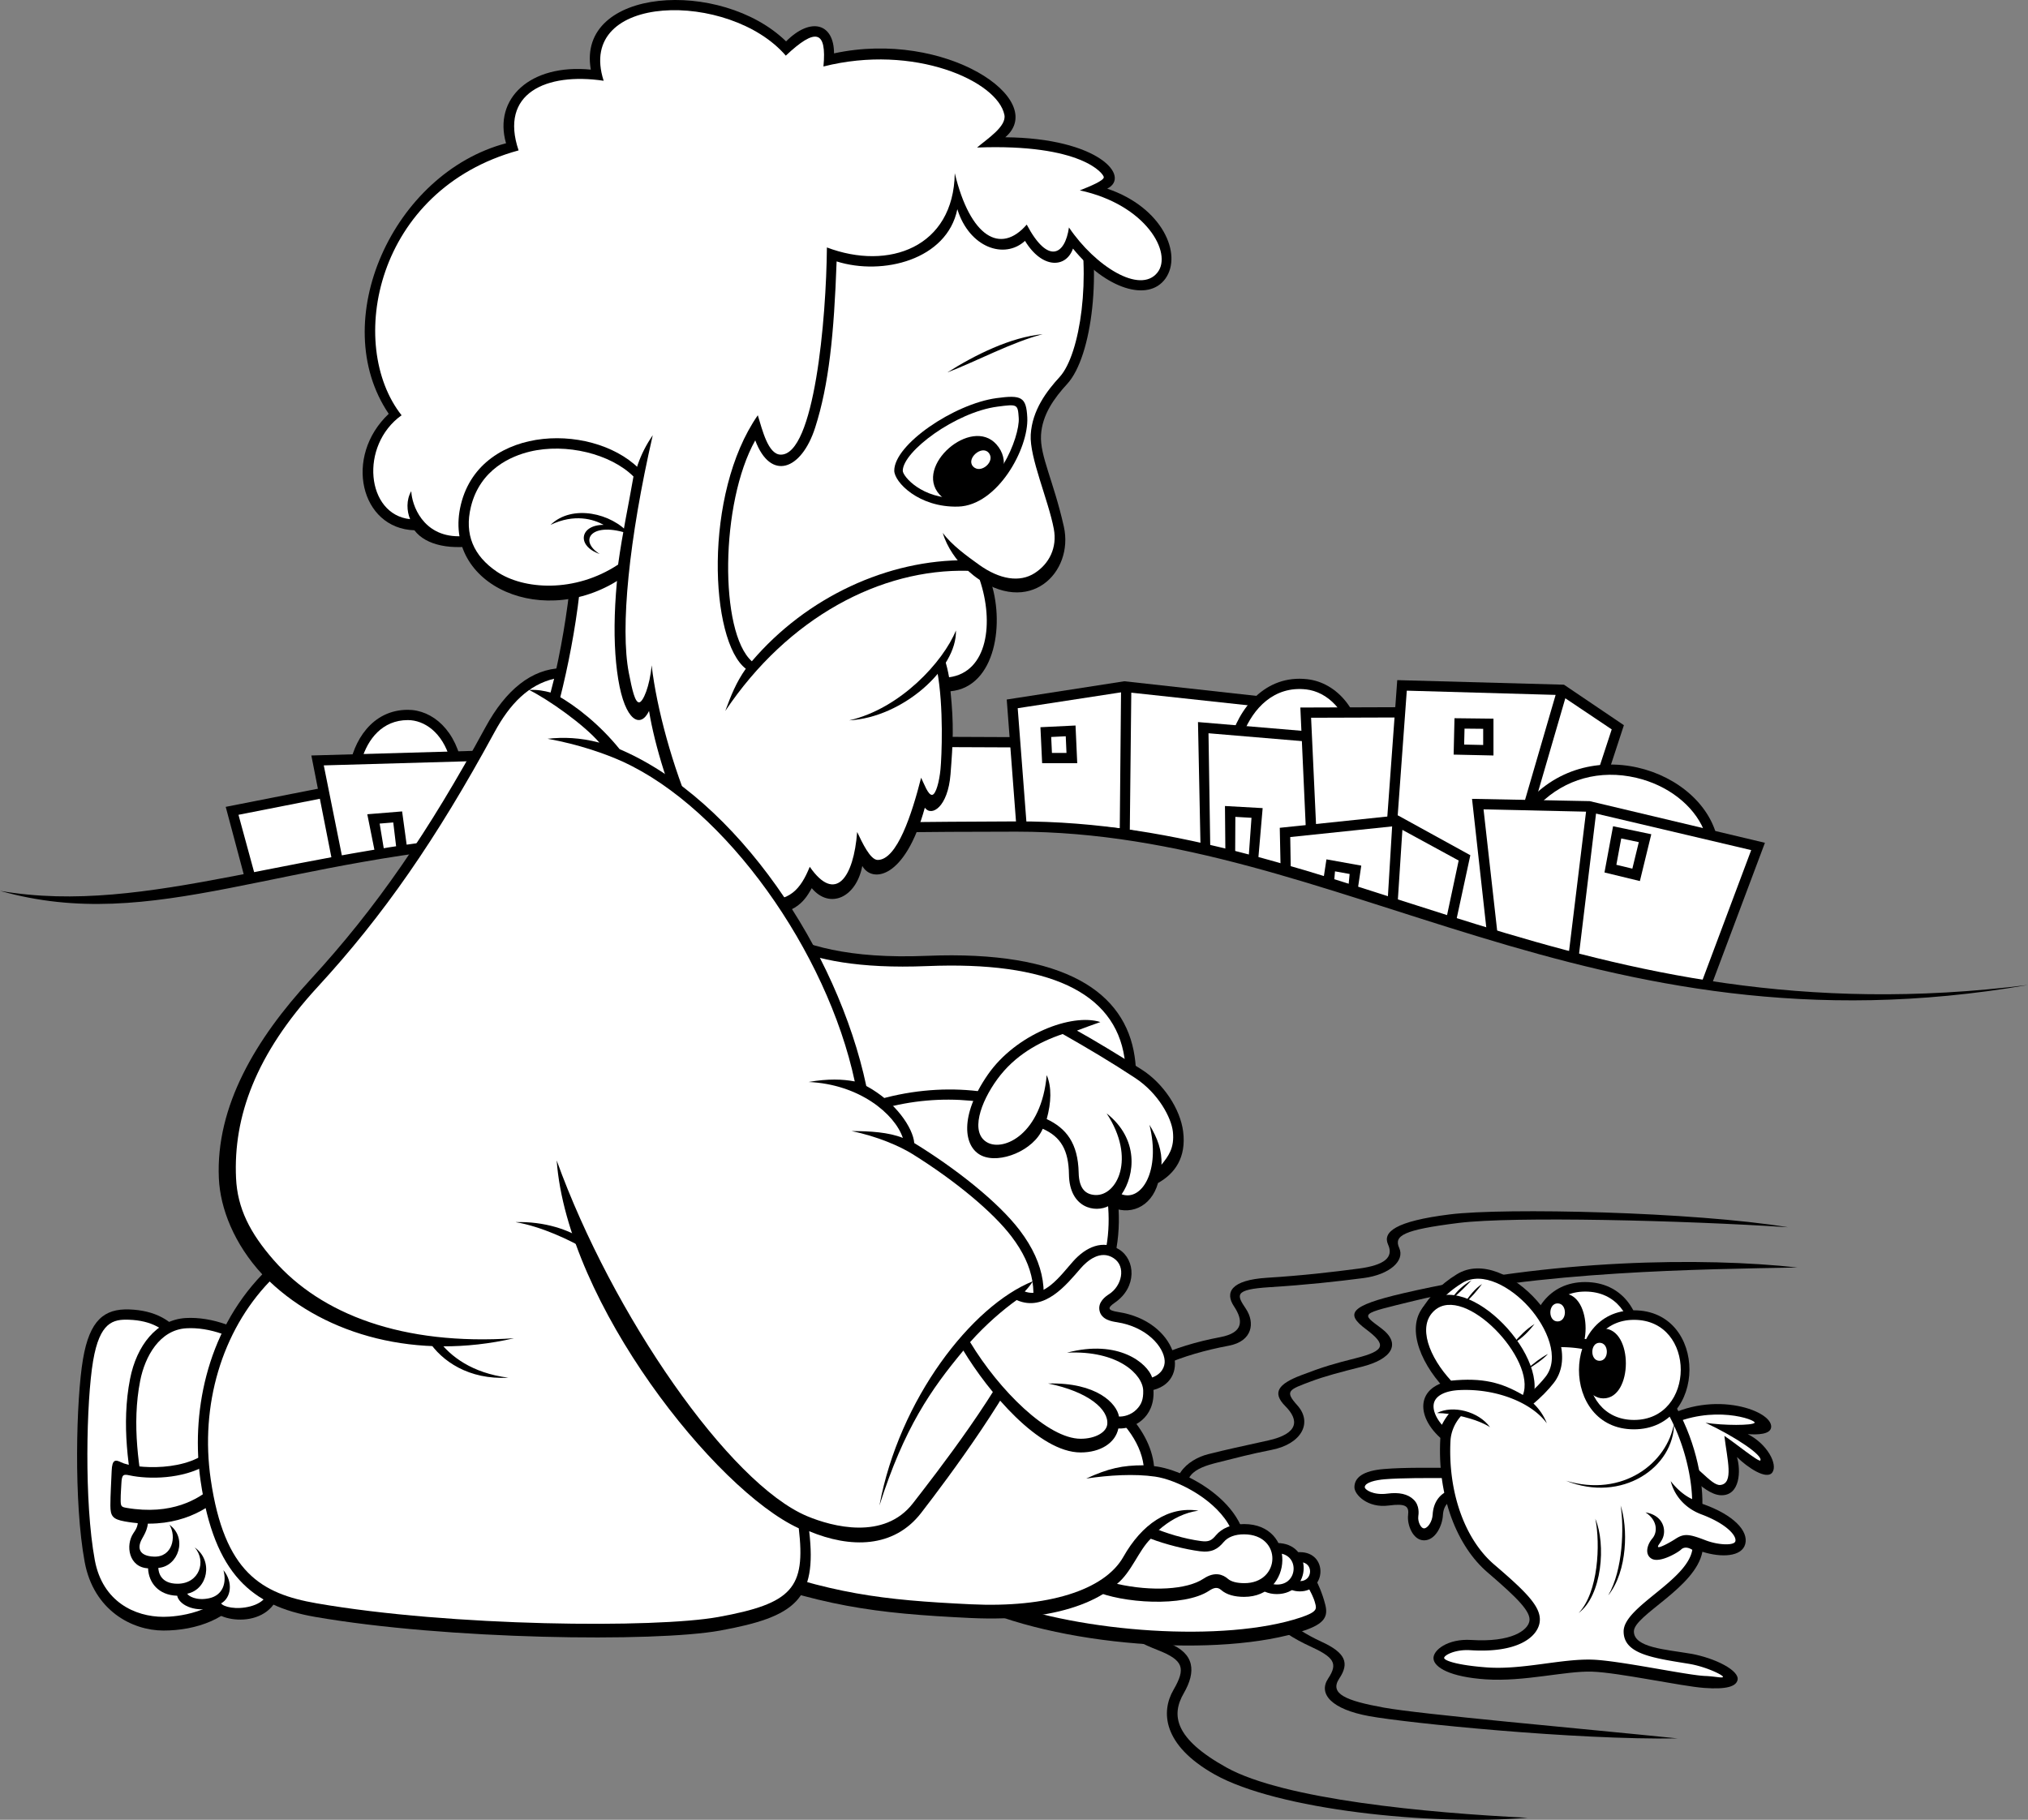 <svg xmlns="http://www.w3.org/2000/svg" width="288" height="258.48"><rect width="100%" height="100%" fill="#808080" stroke="none"/><path d="M225.102 182.1c-10.34 0-10.461 16.906 0 16.906 10.457 0 10.578-16.906 0-16.906"/><path fill="#fff" d="M225.121 183.451c-8.695 0-8.797 14.22 0 14.22 8.793 0 8.899-14.22 0-14.22"/><path d="M221.984 183.721c-4.175 0-4.226 9.918 0 9.918 4.23 0 4.278-9.918 0-9.918"/><path fill="#fff" d="M221.195 185.131c-1.36 0-1.379 2.563 0 2.563 1.38 0 1.395-2.563 0-2.563"/><path d="m146.453 117.358-.32-12.649-18.488-.078v12.973l18.808-.246"/><path fill="#fff" d="m144.707 106.162-15.602-.066v11.082l15.852-.203-.25-10.813"/><path d="m144.348 117.522-1.38-18.164 16.704-2.594 21.242 2.352-3.894 23.433c-6.891-1.703-11.895-3.215-17.43-4.055-2.676-.406-9.89-.89-15.242-.972"/><path fill="#fff" d="m159.02 117.655.18-19.317-14.673 2.254 1.254 16.39c4.63.118 10.29.321 13.239.673m1.425.215c4.227.722 11.125 2.538 15.317 3.624l3.46-21.097-18.566-2.012-.21 19.484"/><path d="m147.754 103.291.242 5.11h4.984l-.242-5.352-4.984.242"/><path fill="#fff" d="m149.281 104.678.106 2.262h2.066l-.105-2.364-2.067.102"/><path d="m34.89 125.225-2.835-10.621 15.648-3.082 2.758 10.62-15.57 3.083"/><path fill="#fff" d="m46.637 113.217-12.77 2.516 2.324 8.523 12.711-2.515-2.265-8.524"/><path d="M49.566 109.33c.57-4.05 3.246-8.511 8.352-8.511 3.488 0 6.973 2.918 7.785 8.433l-16.137.078"/><path fill="#fff" d="M63.902 107.8c-1.082-3.798-3.668-5.52-5.984-5.52-3.637 0-5.691 2.73-6.54 5.586l12.524-.067"/><path d="M174.629 105.4c1.226-4.714 5-9.624 11.043-8.925 4.121.48 7.848 4.406 8.05 11.039l-19.093-2.113"/><path fill="#fff" d="M185.504 97.924c-4.606-.531-7.55 2.738-8.93 6.223l15.547 1.722c-.691-5.02-3.7-7.605-6.617-7.945"/><path d="m47.215 122.55-3-15.243 25.539-.73.324 12.808c-4.617.406-15.16 1.703-22.863 3.164"/><path fill="#fff" d="m68.336 108.076-22.356.637 2.633 13.113c6.903-1.242 15.172-2.476 19.973-2.957l-.25-10.793"/><path d="m53.297 121.33-1.137-5.675 4.945-.403.73 5.352-4.538.726"/><path fill="#fff" d="m55.848 116.819-1.934.16.621 3.742 1.746-.281-.433-3.621"/><path d="m170.496 120.682-.367-18.121 24.566 2.07-4.742 21.649-19.457-5.598"/><path fill="#fff" d="m171.621 104.15.25 16.22 16.93 4.867 4.113-19.293-21.293-1.793"/><path d="m174.02 121.291-.06-6.808 5.352.3-.667 7.723-4.625-1.215"/><path fill="#fff" d="m175.434 116.026-.024 4.988 1.93.555.387-5.41-2.293-.133"/><path d="m185.758 124.635-1.094-24.14 17.695-.06-2.921 28.516-13.68-4.316"/><path fill="#fff" d="m186.191 101.948 1.04 22.453 10.878 3.535 2.633-26.035-14.55.047"/><path d="m196.156 127.819 2.27-31.215 23.676.648 8.511 5.754-10.539 32.192c-4.785-1.22-15.89-4.622-23.918-7.38"/><path fill="#fff" d="m220.918 98.701-9.746 33.465c-4.395-1.332-9.348-2.883-13.559-4.312l2.168-29.754 21.137.601m1.375.481 6.59 4.418-10.094 30.808c-1.719-.464-3.86-1.109-6.219-1.816l9.723-33.41"/><path d="m206.555 102.014-.121 5.168 5.656.125v-5.23l-5.535-.063"/><path fill="#fff" d="m207.98 103.49-.054 2.266 2.703.059v-2.297l-2.649-.027"/><path d="m181.867 123.662-.125-6.082 16.785-1.761 10.278 5.656-2.192 10.152c-6.14-1.824-18.547-6.261-24.746-7.965"/><path fill="#fff" d="m197.7 117.381-.63 10.426c-5.414-1.691-11.734-3.633-13.765-4.219l-.075-4.695 14.47-1.512m1.456.492 7.992 4.356-1.746 8.21c-.925-.288-3.656-1.179-6.918-2.198l.672-10.368"/><path d="M215.86 115.252c8.753-12 26.347-6.082 28.132 4.375l-28.133-4.375"/><path fill="#fff" d="M232.363 110.475c-5.156-1.211-10.117.18-13.695 3.734l23.277 3.625c-1.48-3.468-5.086-6.304-9.582-7.36"/><path d="m211.156 132.522-2.11-19.055 16.704.324 24.89 5.918-7.702 20.516c-10.458-1.625-22.215-4.625-31.782-7.703"/><path fill="#fff" d="m225.238 115.287-2.465 20.223a188.052 188.052 0 0 1-10.109-2.879l-1.984-17.672 14.558.328m1.418.27 22.035 5.191-7.023 18.735a216.273 216.273 0 0 1-17.473-3.606l2.461-20.32"/><path d="m229.074 117.358-1.219 6.566 5.028 1.219 1.62-6.649-5.429-1.136"/><path fill="#fff" d="m229.543 122.834 2.27.547.917-3.765-2.496-.524-.691 3.742"/><path d="m187.887 125.225.484-3.164 4.945.89-.566 3.813-4.863-1.54"/><path fill="#fff" d="m189.586 123.764-.129 1.48 2.04.645.167-1.75-2.078-.375"/><path d="M0 126.533c21.102 3.657 42.086-6.398 75.309-8.402 14.582-.879 44.265-1.375 69.039-1.46 46.304-.165 79.734 31.304 143.652 23.23-62.348 10.785-97.684-21.774-143.652-21.774-24.809 0-54.352.625-68.957 1.461-35.727 2.043-53.418 13.149-75.391 6.945m216.953 131.661c-14.27-.692-34.582-2.594-42.77-7.137-7.43-4.121-7.863-7.457-6.081-10.54 1.785-3.081 1.582-5.675-2.149-7.136-8.023-3.14-9.523-5.633-6.281-9.851 2.61-3.395 2.836-7.094-1.543-15.2-4.375-8.109 2.598-14.593 16.379-17.191 3.383-.637 3.73-3.281 2.433-5.227-1.296-1.949-1.824-2.757 3.364-3.082 5.187-.324 9.61-.812 13.336-1.297 3.73-.488 5.879-2.472 5.07-4.257-.813-1.785.605-2.594 8.39-3.567 7.786-.972 31.985-.367 46.82.606-13.374-2.188-40.253-2.797-48.034-1.824-7.785.972-9.57 2.515-8.758 4.296.809 1.786-.488 2.922-4.215 3.407-3.73.488-7.785.972-12.973 1.297-5.191.324-6 2.109-4.703 4.054 1.297 1.946 1.434 3.742-1.945 4.38-13.785 2.593-21.242 10.054-16.863 18.16 4.375 8.109 4.39 11.687 1.78 15.081-3.241 4.215-1.862 8.047 6.161 11.188 3.73 1.46 4.055 2.597 2.274 5.676-1.786 3.082-1.567 7.828 5.835 12 8.918 5.027 30.688 7.296 44.473 6.164"/><path d="M255.262 180.033c-13.258.243-37.094.485-54.485 4.743-7.738 1.894-7.539 1.703-4.62 3.89 2.917 2.192 1.507 4.399-2.798 5.473-2.918.73-5.23 1.34-7.175 2.07-3.172 1.188-3.79 1.36-1.946 3.403 2.188 2.433.64 5.476-3.648 6.324-3.125.617-4.867 1.097-7.785 1.824-2.918.73-5.832 1.902-3.16 6.203 4.375 7.055 9.484 15.324 18 19.215 3.46 1.582 4.011 3.043 2.55 5.23-1.457 2.192.977 3.165 6.325 4.137 5.351.973 27.488 2.918 41.714 4.375-14.472.246-38.43-2.187-43.78-3.16-5.352-.973-7.298-3.16-5.837-5.352 1.457-2.187.785-3.039-2.676-4.62-8.515-3.891-13.62-12.407-18-19.462-2.671-4.296.73-7.05 3.649-7.78 2.918-.731 4.133-.973 8.512-1.946 4.378-.973 4.378-2.918 2.433-4.867-1.945-1.946-.972-3.16 2.188-4.375 3.164-1.22 4.867-1.703 7.785-2.434 4.304-1.074 4.379-1.945 1.46-4.137-2.921-2.187-2.41-3.3 5.348-5.105 20.918-4.867 42.567-5.11 55.946-3.649"/><path d="M207.02 208.49c-3.73 0-7.458-.081-10.458.165-3 .242-4.218 1.214-4.218 2.593 0 1.051 1.886 2.993 4.867 2.594 2.434-.324 2.918.082 2.754 1.379-.16 1.297.648 3.566 2.273 3.566 1.621 0 2.594-2.105 2.672-3.566.082-1.461.895-2.27 2.352-2.352l-.242-4.378"/><path fill="#fff" d="M193.813 211.198c-.047.398 1.234 1.218 3.203.953 1.656-.22 2.925.047 3.757.87.836.829.696 1.997.641 2.38-.09.656.32 1.683.824 1.683.5 0 1.16-.941 1.215-1.945.094-1.68.922-2.887 2.285-3.422l-.172-1.773c-2.957-.012-6.554-.024-8.886.164-1.356.11-2.793.453-2.867 1.09"/><path d="M235.316 202.006c7.215-4.867 16.297-1.785 16.215.649-.039 1.136-2.027 1.132-3.324 1.05 2.758 1.38 4.297 4.297 3.488 5.434-.812 1.137-3.566-.73-5.027-2.188.566 1.864.484 5.512-2.27 5.43-2.757-.082-5.84-4.945-8.191-4.863l-.89-5.512"/><path fill="#fff" d="M236.777 202.573c6.485-3.165 12.649-.891 12.403-.489-.242.407-4.457.407-6.973 0 4.297 2.028 8.148 4.63 7.785 5.352-.164.324-3.73-2.594-5.11-3.485.407 3.407 1.368 6.747-.566 6.973-1.378.16-3.57-3.406-6.89-4.703l-.649-3.648"/><path d="M241.762 213.6c.12-7.176-4.621-23.719-20.188-23.719-6.812 0-11.312 2.8-13.863 6.082-6.445.121-7.055 4.742-3.164 8.27-.485 8.394 2.433 15.449 6.687 19.093 4.258 3.653 6.203 5.598 5.961 6.934-.238 1.316-2.554 3.04-8.27 2.676-3.312-.211-5.472 1.46-5.35 2.676.12 1.214 2.32 2.578 7.417 2.918 5.473.367 11.313-1.215 15.082-1.094 3.77.12 12.649 2.066 15.93 2.312 3.285.243 4.512-.242 4.742-1.097.367-1.336-3.16-3.16-6.687-3.77-3.528-.605-8.028-.851-8.028-3.16 0-2.313 8.758-6.203 9.73-11.313 2.676.852 5.594.731 6.083-1.093.484-1.824-1.582-4.133-6.082-5.715"/><path fill="#fff" d="M240.3 212.932c-.109-4.274-1.929-11.762-6.773-16.691-3.195-3.25-7.218-4.899-11.953-4.899-6.285 0-9.96 2.543-11.89 4.566 3.644.489 8.363 2.125 9.984 6.258-2.188-3-7.293-4.968-12.402-4.722-1.926.09-3.215.714-3.575 1.672-.328.878.09 2.093 1.079 3.257a8.218 8.218 0 0 1 1.238-1.847l1.582.484c-1.035 1.098-1.543 2.438-1.606 3.652-.363 7.274 2.024 13.977 6.204 17.559 4.675 4.008 6.835 6.137 6.445 8.3-.375 2.052-3.164 4.294-9.801 3.872-2.23-.145-3.762.73-3.746 1.098.016.39 1.93 1.035 6.004 1.34 5.105.382 10.555-1.239 15.031-1.098 3.797.12 13.465 2.215 15.992 2.316 1.52.059 2.567.36 2.567.117 0-.242-2.418-1.449-4.868-1.847-5.156-.836-9.238-1.395-9.238-4.598 0-3.5 8.988-7.152 9.754-11.586-.668-.426-1.242-.394-1.605-.031-.368.367-3.043 1.988-4.196 1.277-1.007-.617-.601-2.012.121-2.855.79-.926.73-2.617-.972-3.711 2.554.426 3.039 2.554 2.37 3.832-.327.629-.73.972-.55 1.094.184.12 1.5-.547 2.434-1.157 1.218-.789 1.902-.722 4.273.192 1.836.707 4.031.765 4.23.164.247-.758-1.195-2.485-4.808-3.84-2.434-.91-3.879-2.777-4.363-4.723 1.035 1.336 2.125 2.13 3.039 2.555"/><path d="M204.063 200.705c2.25-1.172 5.898-.242 7.539 2.008-1.887-1.215-5.473-2.008-7.54-2.008m22.497 15.024c1.52 3.586.972 10.883-2.371 13.375 2.796-2.918 3.101-9.79 2.37-13.375m3.59-1.887c1.032 3.04 1.032 9.305-1.765 12.77 2.129-3.649 2.25-9.73 1.765-12.77m7.598-11.734c0 6.324-7.418 11.43-15.383 8.207 8.09 2.433 14.414-2.492 15.383-8.207m-20.258-2.508c1.38-1.117 2.438-2.242 3.145-3.145 5.02-6.39-6.797-19.718-13.727-15.472-2.515 1.543-3.86 3.183-4.996 4.968l11.477 11.54c1.52.515 2.703 1.226 4.101 2.109"/><path fill="#fff" d="M216.656 198.393c1.422-1.16 2.356-2.235 2.828-2.836 2.079-2.645.243-6.973-2.343-9.879-2.567-2.883-6.625-5.195-9.473-3.45-1.816 1.114-2.938 2.25-3.875 3.544l12.059 12.129c.367.21.562.355.804.492"/><path d="M217.3 199.44c3.583-6.098-8.894-19.473-14.609-14.403-3.257 2.891-1.21 8.25 2.383 12.102 4.336-.367 7.524-.172 12.227 2.3"/><path fill="#fff" d="M216.27 198.139c1.957-5.016-8.258-15.813-12.551-12.004-2.528 2.242-.692 6.684 2.347 9.969 4.461-.446 7.153.254 10.204 2.035"/><path d="M206.09 184.573c.687-1.133 1.781-2.11 2.875-2.715-.73.77-1.781 1.863-2.875 2.715m4.375-2.188c-.93.566-1.902 1.781-2.512 2.758.973-.813 1.781-1.785 2.512-2.758m7.461 5.675c-1.176.727-1.988 1.579-3.121 2.837 1.578-.934 2.39-1.946 3.12-2.836m1.903 4.254c-.89.445-2.144 1.379-3.078 2.27 1.133-.606 2.512-1.622 3.078-2.27m-82.778 35.269c12.891 6.324 36.34 7.953 48.16 4.016 2.919-.977 3.407-2.027 3-3.649-.405-1.625-1.054-3.082-1.702-4.296-10.703.16-27.406-.895-34.215-1.868l-15.242 5.797"/><path fill="#fff" d="M186.793 227.819c-.258-1.04-.648-1.602-1.176-2.696-10.496.09-26.254-.898-33.156-1.84l-10.727 4.067c11.727 4.512 32.203 6.008 43.016 2.379 2.324-.781 2.215-1.23 2.043-1.91"/><path d="M109.727 131.873c4.539 2.43 10.71 4.348 21.89 3.891 19.785-.813 28.172 5.266 29.512 14.27 1.137 7.62-2.27 14.917-10.863 17.187l-33.567-5.027c-1.297-7.133-5.351-23.348-6.972-30.32"/><path fill="#fff" d="M111.957 134.604c1.8 7.484 4.926 20.844 5.984 26.3l32.227 4.829c8.36-2.352 10.406-9.516 9.52-15.485-1.395-9.347-10.817-13.73-28.008-13.027-9.836.402-15.676-.93-19.723-2.617"/><path d="M116.863 159.44c18.973-10.38 40.34-2.047 41.836 10.539 1.133 9.566-2.433 20.105-17.84 26.27l-23.996-36.81"/><path fill="#fff" d="M157.246 170.15c-1.476-11.89-22.039-18.644-38.281-10.16l22.457 34.446c14.672-6.32 16.777-16.653 15.824-24.285"/><path d="M127.563 192.194c14.273-4.215 35.19 4.703 36.324 16.054 4.867.485 15.73 6.485 12.484 14.918l-15.402-1.136c-2.434 4.703-9.73 8.433-23.188 7.785-13.46-.649-21.406-1.621-35.676-7.133l25.457-30.488"/><path fill="#fff" d="M159.531 221.131c-2.687 4.75-10.754 7.266-21.68 6.738-12.601-.605-19.84-1.457-32.886-6.312l23.426-28.078c8.101-2.219 19.03-.192 26.757 5.004 4.243 2.851 6.805 6.265 7.254 9.644-2.976 0-4.98.426-8.144 1.883 3.285-.484 6.808-.7 9.789-.273 2.91.418 8.047 2.918 10.336 6.629 1.043 1.699 1.355 3.464.937 5.257l-13.457-.992c1.336-2.43 4.465-5.543 8.328-6.058-4.277-.668-8.043 1.933-10.66 6.558"/><path d="M184.594 220.463c-3.871 0-3.805 5.574 0 5.574 3.8 0 4-5.574 0-5.574"/><path fill="#fff" d="M184.629 221.877c-1.871 0-1.84 2.7 0 2.7s1.937-2.7 0-2.7"/><path d="M181.328 219.166c-5.035 0-4.95 7.254 0 7.254 4.953 0 5.207-7.254 0-7.254"/><path fill="#fff" d="M181.379 220.62c-3.086 0-3.031 4.445 0 4.445 3.027 0 3.187-4.446 0-4.446"/><path d="M156.266 145.17c-4.055-1.3-11.996 1.73-15.973 7.457-4.055 5.84-3.484 10.297-.89 11.516 2.593 1.215 7.374-.73 8.675-3.813 2.594 1.137 3.68 3.07 3.727 6.489.07 4.78 3.73 5.511 5.675 4.457 2.84 1.539 6 .242 6.973-3.243 2.406-1.347 4.027-3.625 3.57-7.296-.406-3.246-2.84-6.895-5.921-8.84-3.079-1.946-6.809-4.215-9.16-5.512 1.054-.406 2.187-.812 3.324-1.215"/><path fill="#fff" d="M150.914 146.87c-3.406 1.136-6.828 3.062-9.262 6.386-2.433 3.324-3.922 7.649-1.441 9.02 2.352 1.297 7.684-1.196 8.434-9.567.73 1.703.648 3.89 0 6.242 2.757 1.297 4.449 3.407 4.539 7.622.05 2.351 1.046 3.093 2.351 3.164 3.082.16 5.836-5.192 1.621-11.594 4.621 3.648 4.016 8.754 2.13 11.492 2.859 1.031 5.573-3.344 3.952-9.871 1.133 1.863 1.805 3.668 1.703 5.676.973-1.219 1.875-2.356 1.622-4.703-.211-1.95-2.028-5.434-5.352-7.621-3.324-2.192-6.73-4.22-10.297-6.247"/><path d="M26.379 190.49c-1.703-3.039-4.5-4.378-8.027-4.5-3.528-.12-5.622 1.493-6.567 7.055-.973 5.715-1.34 20.313.242 28.824 1.274 6.848 6.692 9.73 11.192 9.73s9.605-1.581 11.918-5.96l-8.758-35.148"/><path fill="#fff" d="M25.016 191.053c-1.36-2.312-3.555-3.492-6.715-3.602-2.223-.078-4.137.309-5.078 5.84-.965 5.676-1.29 20.067.242 28.313 1.094 5.894 5.687 8.047 9.754 8.047 1.789 0 7.554-.47 10.238-4.836l-8.441-33.762"/><path d="M37.566 191.342c-3.039-2.797-7.546-4.348-11.187-4.133-4.137.242-6.977 3.907-7.906 8.633-1.266 6.441-.243 12.977.925 18.57.43 2.04.086 2.563-.445 3.344-1.176 1.735-.664 4.871 2.074 5.004.082 2.027 1.461 3.813 4.137 3.895.242 1.214 2.27 2.347 4.863 1.78 1.38 2.352 9.891 3 9.891-4.214 0-7.219-.484-21.363-2.352-32.879"/><path fill="#fff" d="M29.715 227.01c-1.875.41-3.016-.355-3.125-.656 0 0 .004.004.004.011 2.918-.609 3.738-4.68 1.062-6.566 1.703 1.95.653 5.152-2.449 5.152-2.437 0-2.7-1.683-2.723-2.25 2.84-.203 4.2-4.238 1.582-6.125 1.036 1.704.407 4.618-2.199 4.524-2.043-.074-2.46-1.156-1.703-2.524.617-1.113 1.184-1.992.664-4.464-1.137-5.438-2.133-11.829-.922-17.989.68-3.457 2.762-7.234 6.559-7.457 3.238-.191 7.09 1.176 9.746 3.426 1.656 10.55 2.25 23.848 2.25 32.129 0 2.254-.969 3.414-2.875 3.934-2.055.554-3.898.062-4.18-.415 1.403-.792 1.743-2.992.325-4.714.488 1.761-.07 3.558-2.016 3.984"/><path d="M31.61 212.323c-2.555 2.554-7.298 4.984-13.926 3.77-1.657-.306-2.008-.731-2.008-2.25 0-1.52.12-3.286.183-4.927.063-1.64.536-1.617 1.336-1.215 1.825.91 9.793 1.52 13.075-2.25l1.34 6.872"/><path fill="#fff" d="M17.945 214.17c-.715-.125-.808-.215-.808-1.12 0-.977.054-1.31.105-2.395.059-1.215.281-1.286 1.133-1.102 2.785.598 7.54.54 10.926-1.45l.719 3.216c-1.801 1.562-5.606 3.964-12.075 2.851"/><path d="M81.352 77.873c-.489 10.38-3.082 21.89-5.84 29.676l20.27 10.375 42.484-36.156c7.945 5.996 14.27-.488 12.812-6.977-1.46-6.484-3.406-10.05-3.242-12.972.16-2.918 1.867-5.266 3.727-7.297 3.566-3.89 5.027-16.375 2.593-25.617l-45.402-9.407C101.78 31.983 89.133 61.01 81.352 77.873"/><path fill="#fff" d="M139.055 80.229c2.914 2.078 5.754 2.547 7.89 1.168 2.051-1.324 3.215-3.602 2.707-6.285-.77-4.082-3.464-10.133-3.277-13.371.207-3.508 2.3-6.227 4.113-8.204 2.926-3.195 4.555-14.402 2.473-23.39l-43.45-9C104.36 30.584 84.79 73.9 82.794 78.233c-.535 10.652-3.106 21.496-5.488 28.593l18.273 9.356 41.57-35.383c-1.214-1.055-2.695-3.086-3.261-5.113 1.218 1.699 3.465 3.324 5.168 4.543"/><path d="M148.078 47.467c-4.543.406-9.73 3-13.543 5.434 4.219-1.621 9.164-4.297 13.543-5.434m-6.57 9.083c-5.996.82-14.512 6.566-14.512 10.296 0 1.621 3.488 5.27 9.082 5.11 5.594-.165 10.027-8.274 9.809-12.65-.145-2.925-.809-3.241-4.38-2.757"/><path fill="#fff" d="M128.203 66.862c.02-2.754 7.524-8.332 13.469-9.106 2.82-.367 2.871-.363 3 1.61.18 2.695-3.168 11.19-8.629 11.375-5.113.167-7.844-3.094-7.84-3.88"/><path d="M141.496 63.112c-3.57-3.996-11.7 3.074-8.09 7.113 3.934 4.398 12.063-2.672 8.09-7.113"/><path fill="#fff" d="M140.383 64.291c-.977-1.093-3.2.84-2.211 1.946 1.074 1.199 3.297-.735 2.21-1.946"/><path d="M135.953 29.713c1.703 5.473 6.692 7.176 9.61 4.5 2.433 4.012 5.84 3.89 6.812 1.094 4.621 5.719 10.7 7.66 13.133 4.258 2.433-3.407-.363-10.094-8.27-12.77 3.407-1.703-1.215-7.176-14.472-7.297 6.203-5.351-8.512-15.324-24.325-11.918 0-4.257-3.28-5.23-6.808-1.703-9.242-9-29.797-7.664-27.73 4.012-8.633-.852-13.864 4.137-12.04 10.46-16.054 4.255-25.539 25.298-16.66 38.43-6.445 6.083-4.015 16.297 3.649 16.54 3.28 4.379 14.836 2.797 22.011-5.23l8.27 1.948c-1.945 10.336-2.309 18.485-1.336 24.446.973 5.957 3.16 7.05 4.375 4.5 1.582 9.726 8.543 28.172 15.691 28.82 5.352.488 6.688-2.43 7.418-3.648 2.555 3.043 6.324 1.34 7.176-3.16 1.336 2.43 6.078 1.945 8.879-8.27.973 1.336 3.281-.121 3.648-4.742.364-4.625.485-7.055 0-11.797 6.446-.61 7.782-9.852 5.594-15.934l-3.285-2.676c-11.188-.12-22.742 5.23-30.523 14.352-4.625-4.137-4.5-22.5.484-31.379 2.187 5.84 6.566 4.258 8.512-1.824 1.949-6.078 2.675-13.258 3.043-23.594 6.566 2.07 15.687-.242 17.144-7.418"/><path fill="#fff" d="M137.477 81.076c-12.407-.324-25.563 6.61-34.48 19.907.812-2.192 1.542-4.055 2.917-6-5.105-3.895-6.078-24.813 1.703-36 .653 2.11 1.461 5.562 3.246 5.593 4.782.082 6.485-19.296 6.567-29.43 8.758 3.325 18 0 18.16-10.542 2.191 9.082 6.488 11.597 10.219 7.297 2.996 5.675 5.43 4.379 5.996.406 3.73 5.516 10.093 9.52 12.566 6.406 2.192-2.758-1.617-9.648-11.023-11.676 1.457-.566 3.406-1.379 3.406-1.863 0-.488-3.164-4.785-18-4.219 1.457-1.246 4.219-3 3.883-4.644-.977-4.813-12.848-10.121-25.696-6.867.489-5.188-1.132-5.512-5.347-1.54-7.95-9.246-29.918-9-25.867 3.567-8.188-1.215-14.836 1.781-12.079 9.89-20.433 5.594-24.488 27.649-16.62 37.622-6 4.297-5.028 14.105 1.214 14.758-.484-1.137-.566-2.758.164-3.973.078 1.945 1.621 6.402 6.727 6.402 5.11 0 11.191-3.082 15.246-7.703l8.996 2.191c.73-3.566 1.379-6 3.324-8.84-3.402 14.84-4.629 27.407-3.402 33.731.484 2.512.89 4.215 1.457 4.215.566 0 1.543-2.352 1.785-5.27 1.457 12.489 9.09 32.735 15.324 33.325 4.297.406 5.836-1.54 7.133-4.703 3.649 5.269 6.242 1.539 6.73-4.946.731 1.54 1.864 3.973 2.919 3.973 2.757 0 4.867-6.567 6.164-11.676.406.813.972 2.434 1.539 2.434.566 0 1.054-1.946 1.215-3.649.164-1.703.488-8.84-.485-14.027l1.137-1.461c.164.543.433 1.637.566 2.434 5.512-.73 6.383-7.825 4.356-13.825-.75-.507-1.051-.77-1.66-1.297"/><path d="M135.754 89.55c.16 5.433-7.582 12.362-15.164 12.769 7.277-1.66 13.379-8.352 15.164-12.77M91.32 67.17c-6.242-7.215-23.023-7.133-25.86 4.461-2.839 11.594 12.08 18.078 23.188 10.215.649-4.703 1.375-9.406 2.672-14.676"/><path fill="#fff" d="M75.234 64.147c-2.558.617-7.043 2.453-8.359 7.832-.96 3.922.379 6.969 3.664 9.207 3.785 2.57 11.059 3.082 17.238-.992.657-4.703 1.426-8.137 2.184-12.516-3.25-3.215-9.559-4.777-14.727-3.531"/><path d="M89.375 75.846c-2.43-2.918-8.105-4.297-11.188-1.297 3.407-1.621 6.083-.808 7.54 0-3.403 0-3.891 3-.567 4.137-3.082-1.945-1.137-4.703 4.215-2.84M78.957 98.67l.813-3.77c-4.258.122-7.915 3.04-10.825 8.391-8.11 14.918-15.484 25.66-24.89 35.88-7.7 8.359-13.442 17.945-12.973 28.214.195 4.277 2.18 9.313 6.16 13.621-8.11 8.434-10.11 20.09-8.754 29.352 1.946 13.297 7.336 17.75 16.215 19.293 18.649 3.246 48.274 3.636 57.567 1.949 10.699-1.95 13.78-4.379 12.644-14.11 5.84 2.434 12 2.434 15.895-2.593 3.89-5.028 13.367-17.746 16.375-25.785 1.855-4.961 1.32-9.496-2.368-14.36-3.082-4.058-9.171-8.832-14.98-12.394-.164-2.11-2.598-5.836-6.813-8.11-4.054-19.132-18.324-40.699-35.027-47.836-2.754-3.406-6.117-6.12-9.039-7.742"/><path fill="#fff" d="M38.867 178.979c-3.37-3.856-5.152-7.352-5.347-11.66-.391-8.649 2.746-17.536 11.609-27.16 9.312-10.118 16.816-20.934 25.098-36.168 2.214-4.079 4.851-6.72 8.464-7.586l-.503 1.96c-.915-.242-1.825-.425-3.04-.363 2.797 1.399 7.782 4.926 9.973 7.48-2.797-.73-5.11-.792-7.36-.55 4.438.793 8.302 2.168 10.653 3.242 14.695 6.707 29.035 27.004 32.973 45.43-1.703-.324-3.797-.406-6.551.078 7.215.324 12.242 4.543 13.379 7.945-2.028-.808-4.625-.972-7.3-.972 3.647.73 6.905 2.164 8.663 3.261 6.082 3.79 11.442 8.25 14.074 11.719 3.25 4.281 3.918 8.281 2.164 12.969-3.035 8.117-13.14 21.008-16.164 24.914-4.097 5.293-11.472 3.32-15.007 1.844-11.063-4.625-27.696-28.645-35.59-50.536 1.5 20.301 22.558 46.829 34.382 52.25.989 8.485-.91 10.688-11.43 12.598-8.855 1.61-37.937 1.379-57.054-1.945-7.84-1.364-13.09-4.375-15.023-17.586-1.543-10.559 1.582-21.07 8.363-28.125 8.027 7.625 20.922 11.23 34.707 8.066-15.813 1.055-27.402-3.402-34.133-11.105"/><path d="M60.836 190.408c1.867 2.922 5.758 5.598 11.352 5.274-5.188-.649-8.27-3.082-9.891-5.274h-1.461m22.094-14.265c-2.067-1.461-5.594-2.68-9.727-2.555 3.649.606 7.781 2.555 10.215 4.012l-.488-1.457m63.77 5.836c-8.72 3.484-19.012 16.781-21.81 31.863 3.524-11.066 7.337-16.5 11.919-22.012 3.527 5.836 10.699 14.473 16.66 14.473 2.797 0 4.926-1.34 5.351-3.406 2.067.12 5.23-1.461 4.985-5.473 5.593-1.46 3.257-9.8-4.985-11.066-1.582-.246-1.57-.59-.488-1.34 3.164-2.188 2.922-6.078.61-7.54-2.313-1.46-4.743-.362-6.567 1.704-1.824 2.066-4.098 5.27-6.852 4.258.407-.407.852-.977 1.176-1.461"/><path fill="#fff" d="M153.469 180.147c.922-1.063 2.808-2.688 4.691-1.434 1.809 1.2 1.137 3.961-.656 5.106-.504.32-1.637 1.132-1.352 2.375.293 1.273 1.746 1.5 2.446 1.605 4.257.656 6.683 3.496 6.8 5.48.047.82-.394 1.872-1.777 2.376-.668-2.008-4.742-5.47-12.098-3.524 7.297-.363 10.766 3.129 10.825 5.379.035 1.242-.246 1.984-.953 2.695-.793.793-1.836 1.032-2.489.993-.304-1.825-3.129-4.868-10.058-4.688 5.714 1.156 8.636 3.688 8.394 5.813-.129 1.117-1.691 2.035-3.773 2.035-4.656 0-11.57-6.883-15.703-13.727 2.222-2.496 4.68-4.601 6.613-5.976 3.953 1.761 7.082-2.2 9.09-4.508"/><path d="M173.418 225.838c.773.68 1.926.977 3.262.977 7.054 0 7.422-10.34 0-10.34-1.79 0-3.172.598-4.012 1.605-.61.73-1.012.953-2.113.809-2.309-.305-4.985-1.094-7.051-2.008-2.133 2.676-4.746 8.274-8.09 9.063 3.832 1.761 12.715 2.386 16.297 0 .73-.489 1.219-.532 1.707-.106"/><path fill="#fff" d="M176.68 217.932c-1.282-.008-2.309.387-2.89 1.082-.821.984-1.68 1.55-3.427 1.32-2.004-.261-4.883-.98-6.941-1.777-1.719 1.66-2.738 4.758-4.793 6.414 4.93 1.11 9.937.828 12.273-.73 1.621-1.083 2.786-.59 3.477.015.457.399 1.254.606 2.3.613 5.223.04 5.481-6.906 0-6.937"/><path d="M232.031 186.112c-10.336 0-10.457 16.906 0 16.906 10.461 0 10.582-16.906 0-16.906"/><path fill="#fff" d="M232.05 187.467c-8.69 0-8.792 14.219 0 14.219 8.798 0 8.9-14.219 0-14.219"/><path d="M227.703 188.705c-4.18 0-4.226 9.918 0 9.918 4.227 0 4.277-9.918 0-9.918"/><path fill="#fff" d="M227.152 190.725c-1.359 0-1.375 2.562 0 2.562 1.38 0 1.395-2.562 0-2.562"/></svg>
